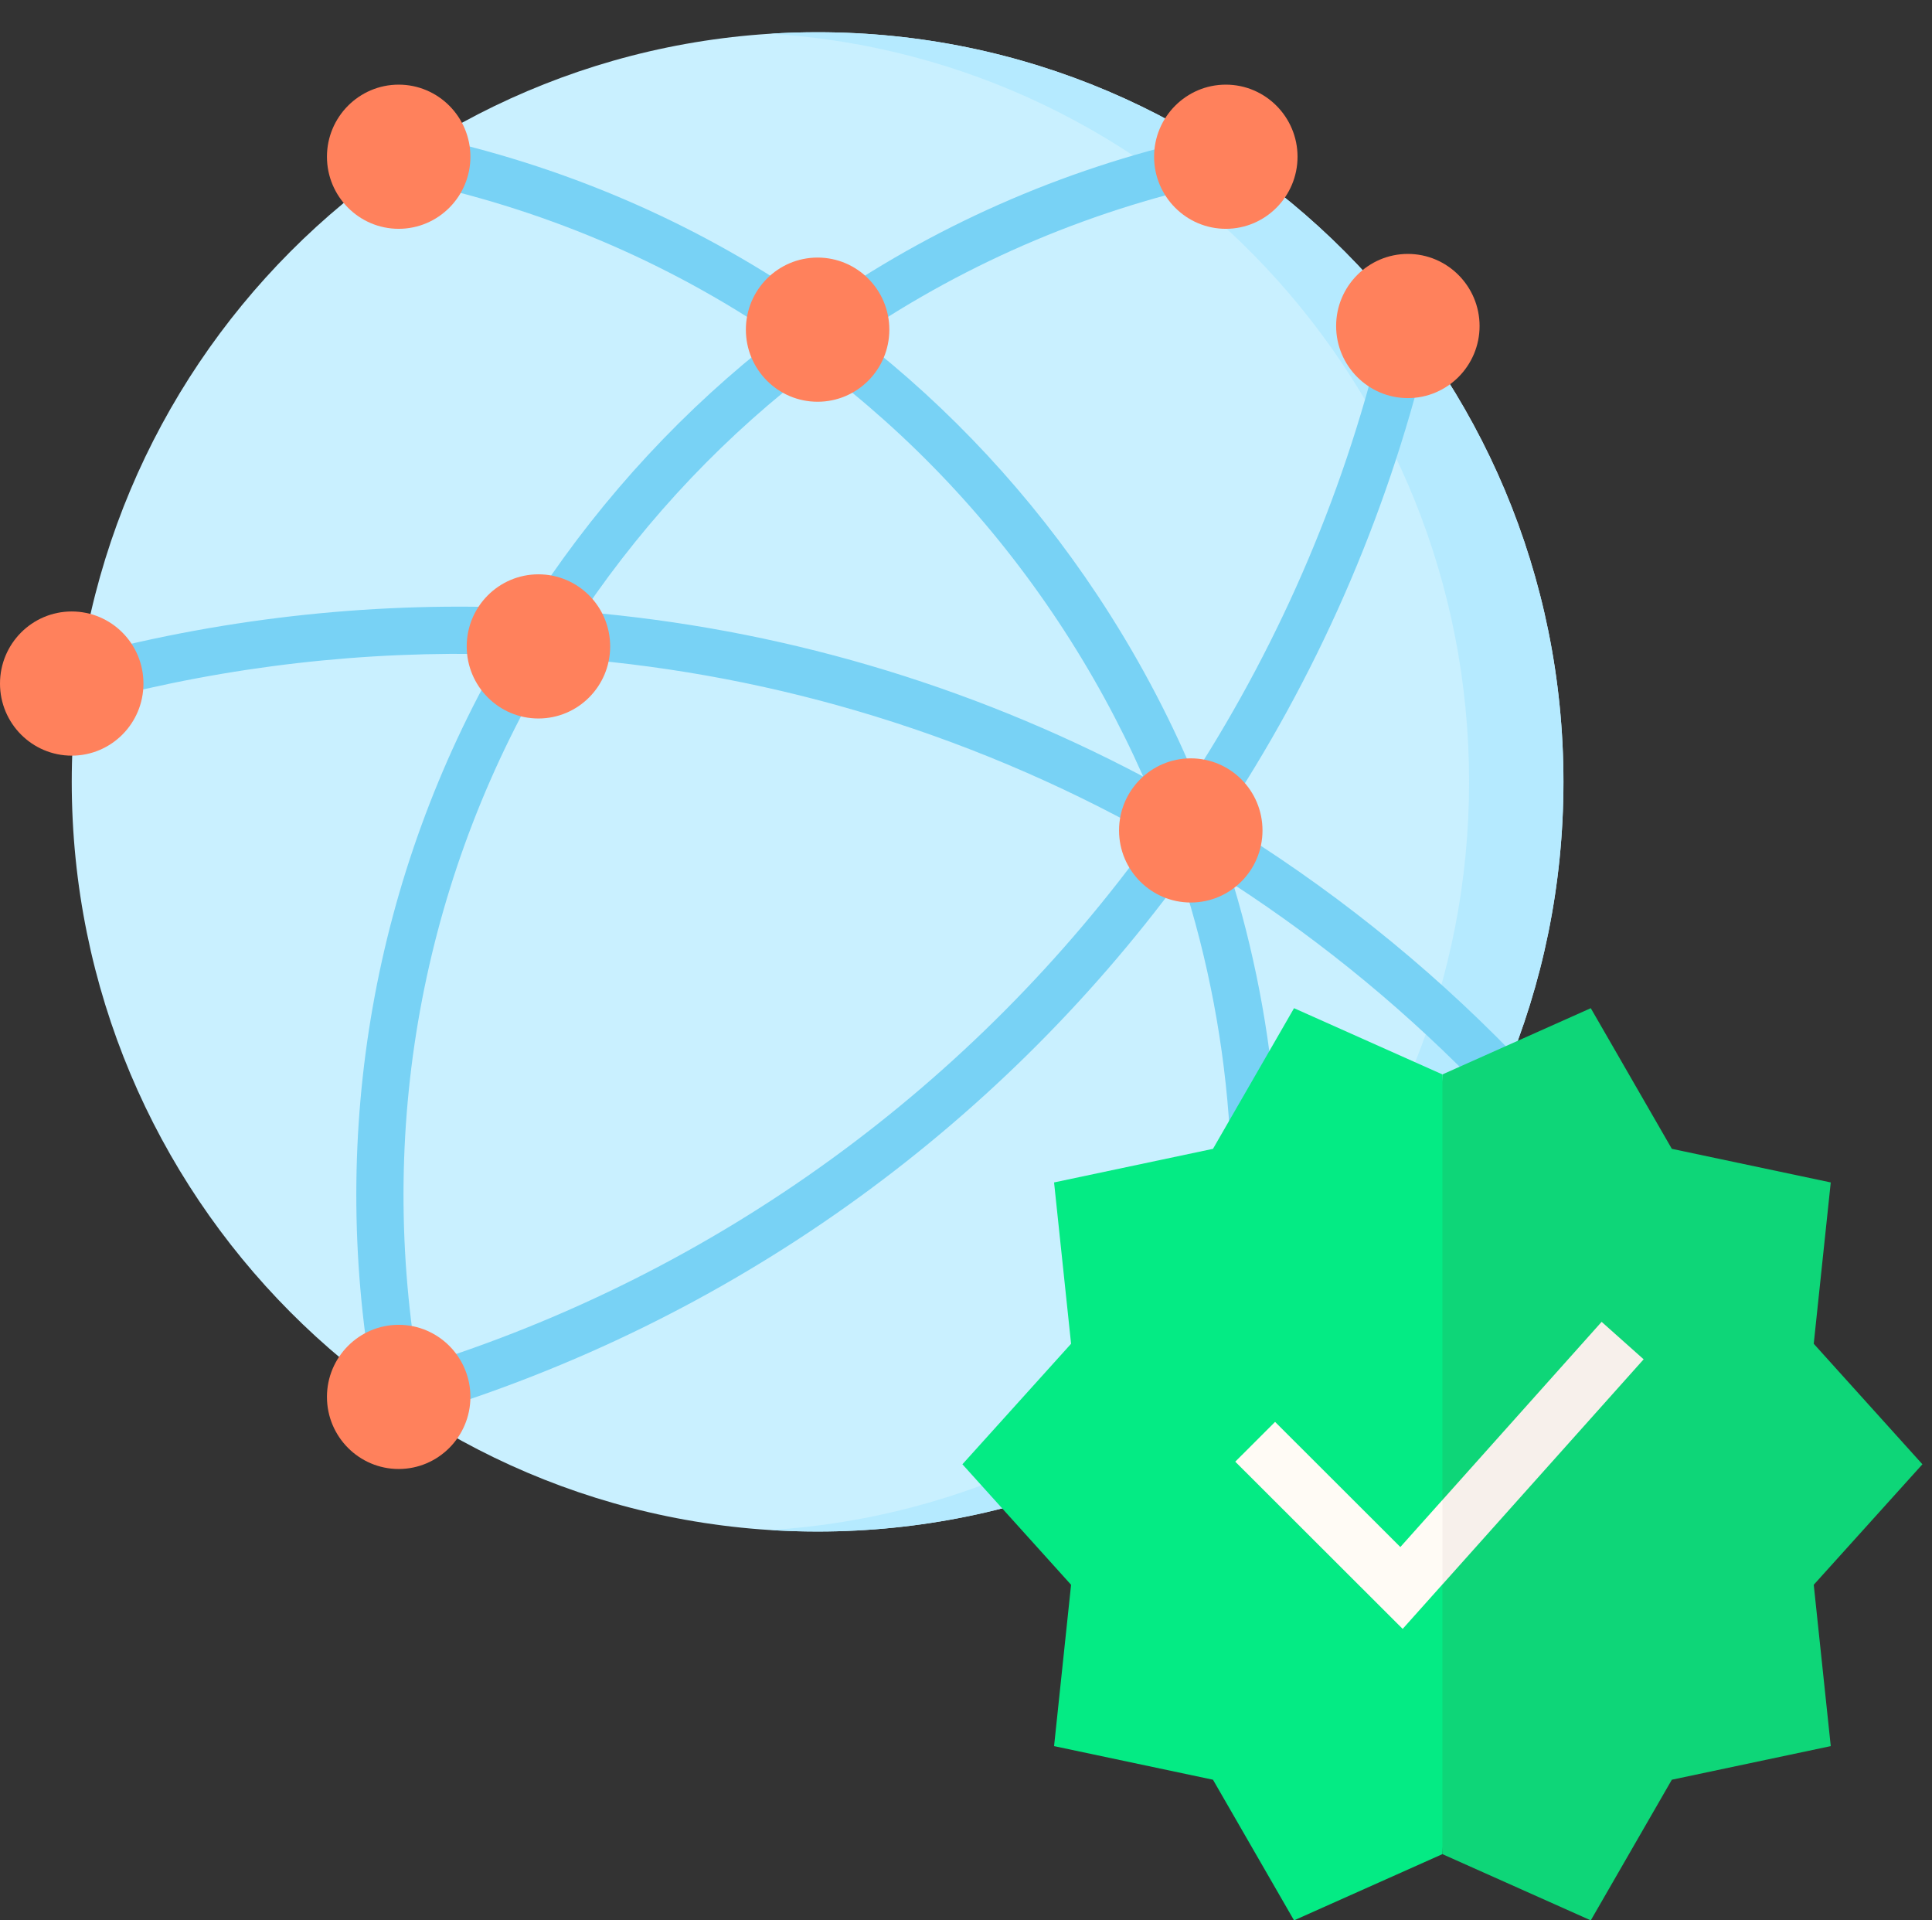 <svg width="161" height="160" viewBox="0 0 161 160" fill="none" xmlns="http://www.w3.org/2000/svg">
<rect x="0" y="0" width="161" height="160" fill="#333333" stroke="none"/>
<g clip-path="url(#clip0_12805_39665)">
<path d="M68.133 127.603C102.459 127.603 130.287 99.639 130.287 65.144C130.287 30.649 102.459 2.686 68.133 2.686C33.806 2.686 5.979 30.649 5.979 65.144C5.979 99.639 33.806 127.603 68.133 127.603Z" fill="#C9F0FF"/>
<path d="M68.133 2.686C66.813 2.686 65.501 2.727 64.201 2.809C96.696 4.847 122.423 31.976 122.423 65.144C122.423 98.312 96.696 125.441 64.201 127.479C65.501 127.561 66.812 127.603 68.133 127.603C102.46 127.603 130.288 99.639 130.288 65.144C130.288 30.649 102.46 2.686 68.133 2.686Z" fill="#B5EAFF"/>
<path d="M34.508 11.132C33.443 10.914 32.405 11.6 32.187 12.664C32.087 13.15 32.177 13.63 32.404 14.03C33.657 13.144 34.943 12.304 36.261 11.511C35.678 11.38 35.094 11.252 34.508 11.132Z" fill="#3498AC"/>
<path d="M5.628 56.999C5.748 57.455 6.018 57.831 6.372 58.088C6.501 56.933 6.662 55.788 6.853 54.652C5.91 54.997 5.367 56.009 5.628 56.999Z" fill="#3498AC"/>
<path d="M31.259 116.39C31.259 116.57 31.284 116.753 31.337 116.934C31.353 116.99 31.372 117.044 31.392 117.098C31.393 117.1 31.393 117.101 31.393 117.103C31.576 118.042 32.399 118.694 33.321 118.694C33.445 118.694 33.572 118.682 33.698 118.658C34.176 118.565 34.579 118.306 34.86 117.953C34.876 117.948 34.893 117.943 34.909 117.938C33.592 117.098 32.307 116.211 31.059 115.277C31.123 115.648 31.19 116.019 31.259 116.39Z" fill="#3498AC"/>
<path d="M102.571 118.659C102.698 118.683 102.824 118.695 102.948 118.695C103.87 118.695 104.694 118.043 104.876 117.104C104.995 116.496 105.106 115.887 105.212 115.277C103.971 116.206 102.694 117.088 101.385 117.923C101.667 118.292 102.079 118.563 102.571 118.659Z" fill="#3498AC"/>
<path d="M104.078 12.664C103.86 11.6 102.821 10.915 101.757 11.132C101.171 11.252 100.587 11.38 100.004 11.511C101.322 12.304 102.608 13.144 103.861 14.03C104.088 13.63 104.178 13.149 104.078 12.664Z" fill="#3498AC"/>
<path d="M119.239 27.82C119.484 26.763 118.825 25.707 117.767 25.462C117.252 25.343 116.737 25.439 116.316 25.69C117.225 26.808 118.095 27.959 118.926 29.14C119.033 28.701 119.137 28.262 119.239 27.82Z" fill="#3498AC"/>
<path d="M101.736 68.369C109.599 56.571 115.48 43.335 118.927 29.142C118.096 27.96 117.226 26.81 116.317 25.691C115.874 25.955 115.534 26.392 115.409 26.935C112.267 40.522 106.826 53.223 99.507 64.596C97.315 59.399 94.624 54.371 91.442 49.575C85.909 41.237 79.165 34.002 71.48 28.051C80.748 21.757 91.254 17.298 102.545 14.985C103.122 14.866 103.588 14.505 103.859 14.03C102.606 13.145 101.32 12.304 100.002 11.512C88.399 14.126 77.622 18.92 68.132 25.583C58.642 18.92 47.866 14.126 36.263 11.512C34.945 12.304 33.659 13.145 32.406 14.03C32.677 14.505 33.142 14.866 33.72 14.985C45.011 17.299 55.517 21.757 64.785 28.051C57.1 34.002 50.355 41.237 44.823 49.575C44.579 49.943 44.339 50.313 44.101 50.683C31.694 50.092 19.19 51.394 7.028 54.597C6.968 54.612 6.91 54.631 6.852 54.652C6.661 55.787 6.5 56.932 6.371 58.087C6.832 58.422 7.434 58.556 8.029 58.399C19.098 55.484 30.46 54.195 41.759 54.528C31.166 72.915 27.391 94.212 31.056 115.278C32.304 116.211 33.589 117.099 34.907 117.938C60.77 110.163 82.913 94.185 98.458 73.049C102.937 86.874 103.867 101.695 101.015 116.353C100.903 116.927 101.053 117.491 101.383 117.922C102.693 117.087 103.969 116.205 105.21 115.277C107.66 101.198 106.785 87.016 102.773 73.668C110.416 78.641 117.498 84.495 123.849 91.127C124.032 91.317 124.243 91.461 124.47 91.562C125.047 90.321 125.583 89.058 126.08 87.776C118.798 80.279 110.606 73.763 101.736 68.369ZM68.133 30.445C75.874 36.269 82.65 43.436 88.166 51.75C90.919 55.899 93.289 60.231 95.268 64.7C87.998 60.859 80.339 57.743 72.405 55.422C64.619 53.145 56.649 51.666 48.615 50.983C54.036 42.995 60.631 36.089 68.133 30.445ZM34.803 113.858C31.403 93.278 35.414 72.507 46.201 54.743C54.679 55.312 63.096 56.797 71.3 59.196C79.953 61.727 88.269 65.235 96.087 69.623C81.208 90.343 59.84 106.083 34.803 113.858Z" fill="#78D2F5"/>
<path d="M68.133 33.473C71.434 33.473 74.111 30.784 74.111 27.466C74.111 24.149 71.434 21.46 68.133 21.46C64.832 21.46 62.156 24.149 62.156 27.466C62.156 30.784 64.832 33.473 68.133 33.473Z" fill="#FF815C"/>
<path d="M44.87 59.863C48.171 59.863 50.847 57.174 50.847 53.857C50.847 50.54 48.171 47.851 44.87 47.851C41.569 47.851 38.893 50.54 38.893 53.857C38.893 57.174 41.569 59.863 44.87 59.863Z" fill="#FF815C"/>
<path d="M99.231 75.196C102.532 75.196 105.208 72.507 105.208 69.19C105.208 65.873 102.532 63.184 99.231 63.184C95.93 63.184 93.254 65.873 93.254 69.19C93.254 72.507 95.93 75.196 99.231 75.196Z" fill="#FF815C"/>
<path d="M33.223 122.393C29.927 122.393 27.246 119.698 27.246 116.386C27.246 113.074 29.927 110.38 33.223 110.38C36.519 110.38 39.201 113.074 39.201 116.386C39.201 119.698 36.519 122.393 33.223 122.393Z" fill="#FF815C"/>
<path d="M103.387 122.735C100.091 122.735 97.41 120.04 97.41 116.728C97.41 113.416 100.091 110.722 103.387 110.722C106.683 110.722 109.365 113.416 109.365 116.728C109.365 120.04 106.683 122.735 103.387 122.735Z" fill="#FF815C"/>
<path d="M117.321 33.169C114.025 33.169 111.344 30.474 111.344 27.163C111.344 23.851 114.025 21.156 117.321 21.156C120.617 21.156 123.298 23.851 123.298 27.163C123.298 30.474 120.617 33.169 117.321 33.169Z" fill="#FF815C"/>
<path d="M102.151 19.064C98.855 19.064 96.174 16.37 96.174 13.058C96.174 9.746 98.855 7.052 102.151 7.052C105.447 7.052 108.128 9.746 108.128 13.058C108.128 16.37 105.447 19.064 102.151 19.064Z" fill="#FF815C"/>
<path d="M33.223 19.064C29.927 19.064 27.246 16.37 27.246 13.058C27.246 9.746 29.927 7.052 33.223 7.052C36.519 7.052 39.201 9.746 39.201 13.058C39.201 16.37 36.519 19.064 33.223 19.064Z" fill="#FF815C"/>
<path d="M5.977 62.959C9.278 62.959 11.954 60.27 11.954 56.953C11.954 53.635 9.278 50.946 5.977 50.946C2.676 50.946 0 53.635 0 56.953C0 60.27 2.676 62.959 5.977 62.959Z" fill="#FF815C"/>
</g>
<path d="M160.201 122L151.145 111.959L152.563 98.518L139.32 95.718L132.565 84L120.202 89.518L118.533 122L120.202 154.482L132.565 160L139.32 148.282L152.563 145.482L151.145 132.04L160.201 122Z" fill="#0ED678"/>
<path d="M107.837 84L101.082 95.718L87.839 98.518L89.257 111.959L80.201 122L89.257 132.04L87.839 145.482L101.082 148.282L107.837 160L120.2 154.482V89.518L107.837 84Z" fill="#04EB84"/>
<path d="M136.97 113.254L133.469 110.133L120.202 124.976L118.533 128.665L120.202 132.014L136.97 113.254Z" fill="#F7F0EB"/>
<path d="M106.256 118.469L102.938 121.783L116.889 135.715L120.199 132.012V124.975L116.696 128.894L106.256 118.469Z" fill="#FFFBF5"/>
<defs>
<clipPath id="clip0_12805_39665">
<rect width="130.286" height="130.286" fill="white"/>
</clipPath>
</defs>
</svg>

